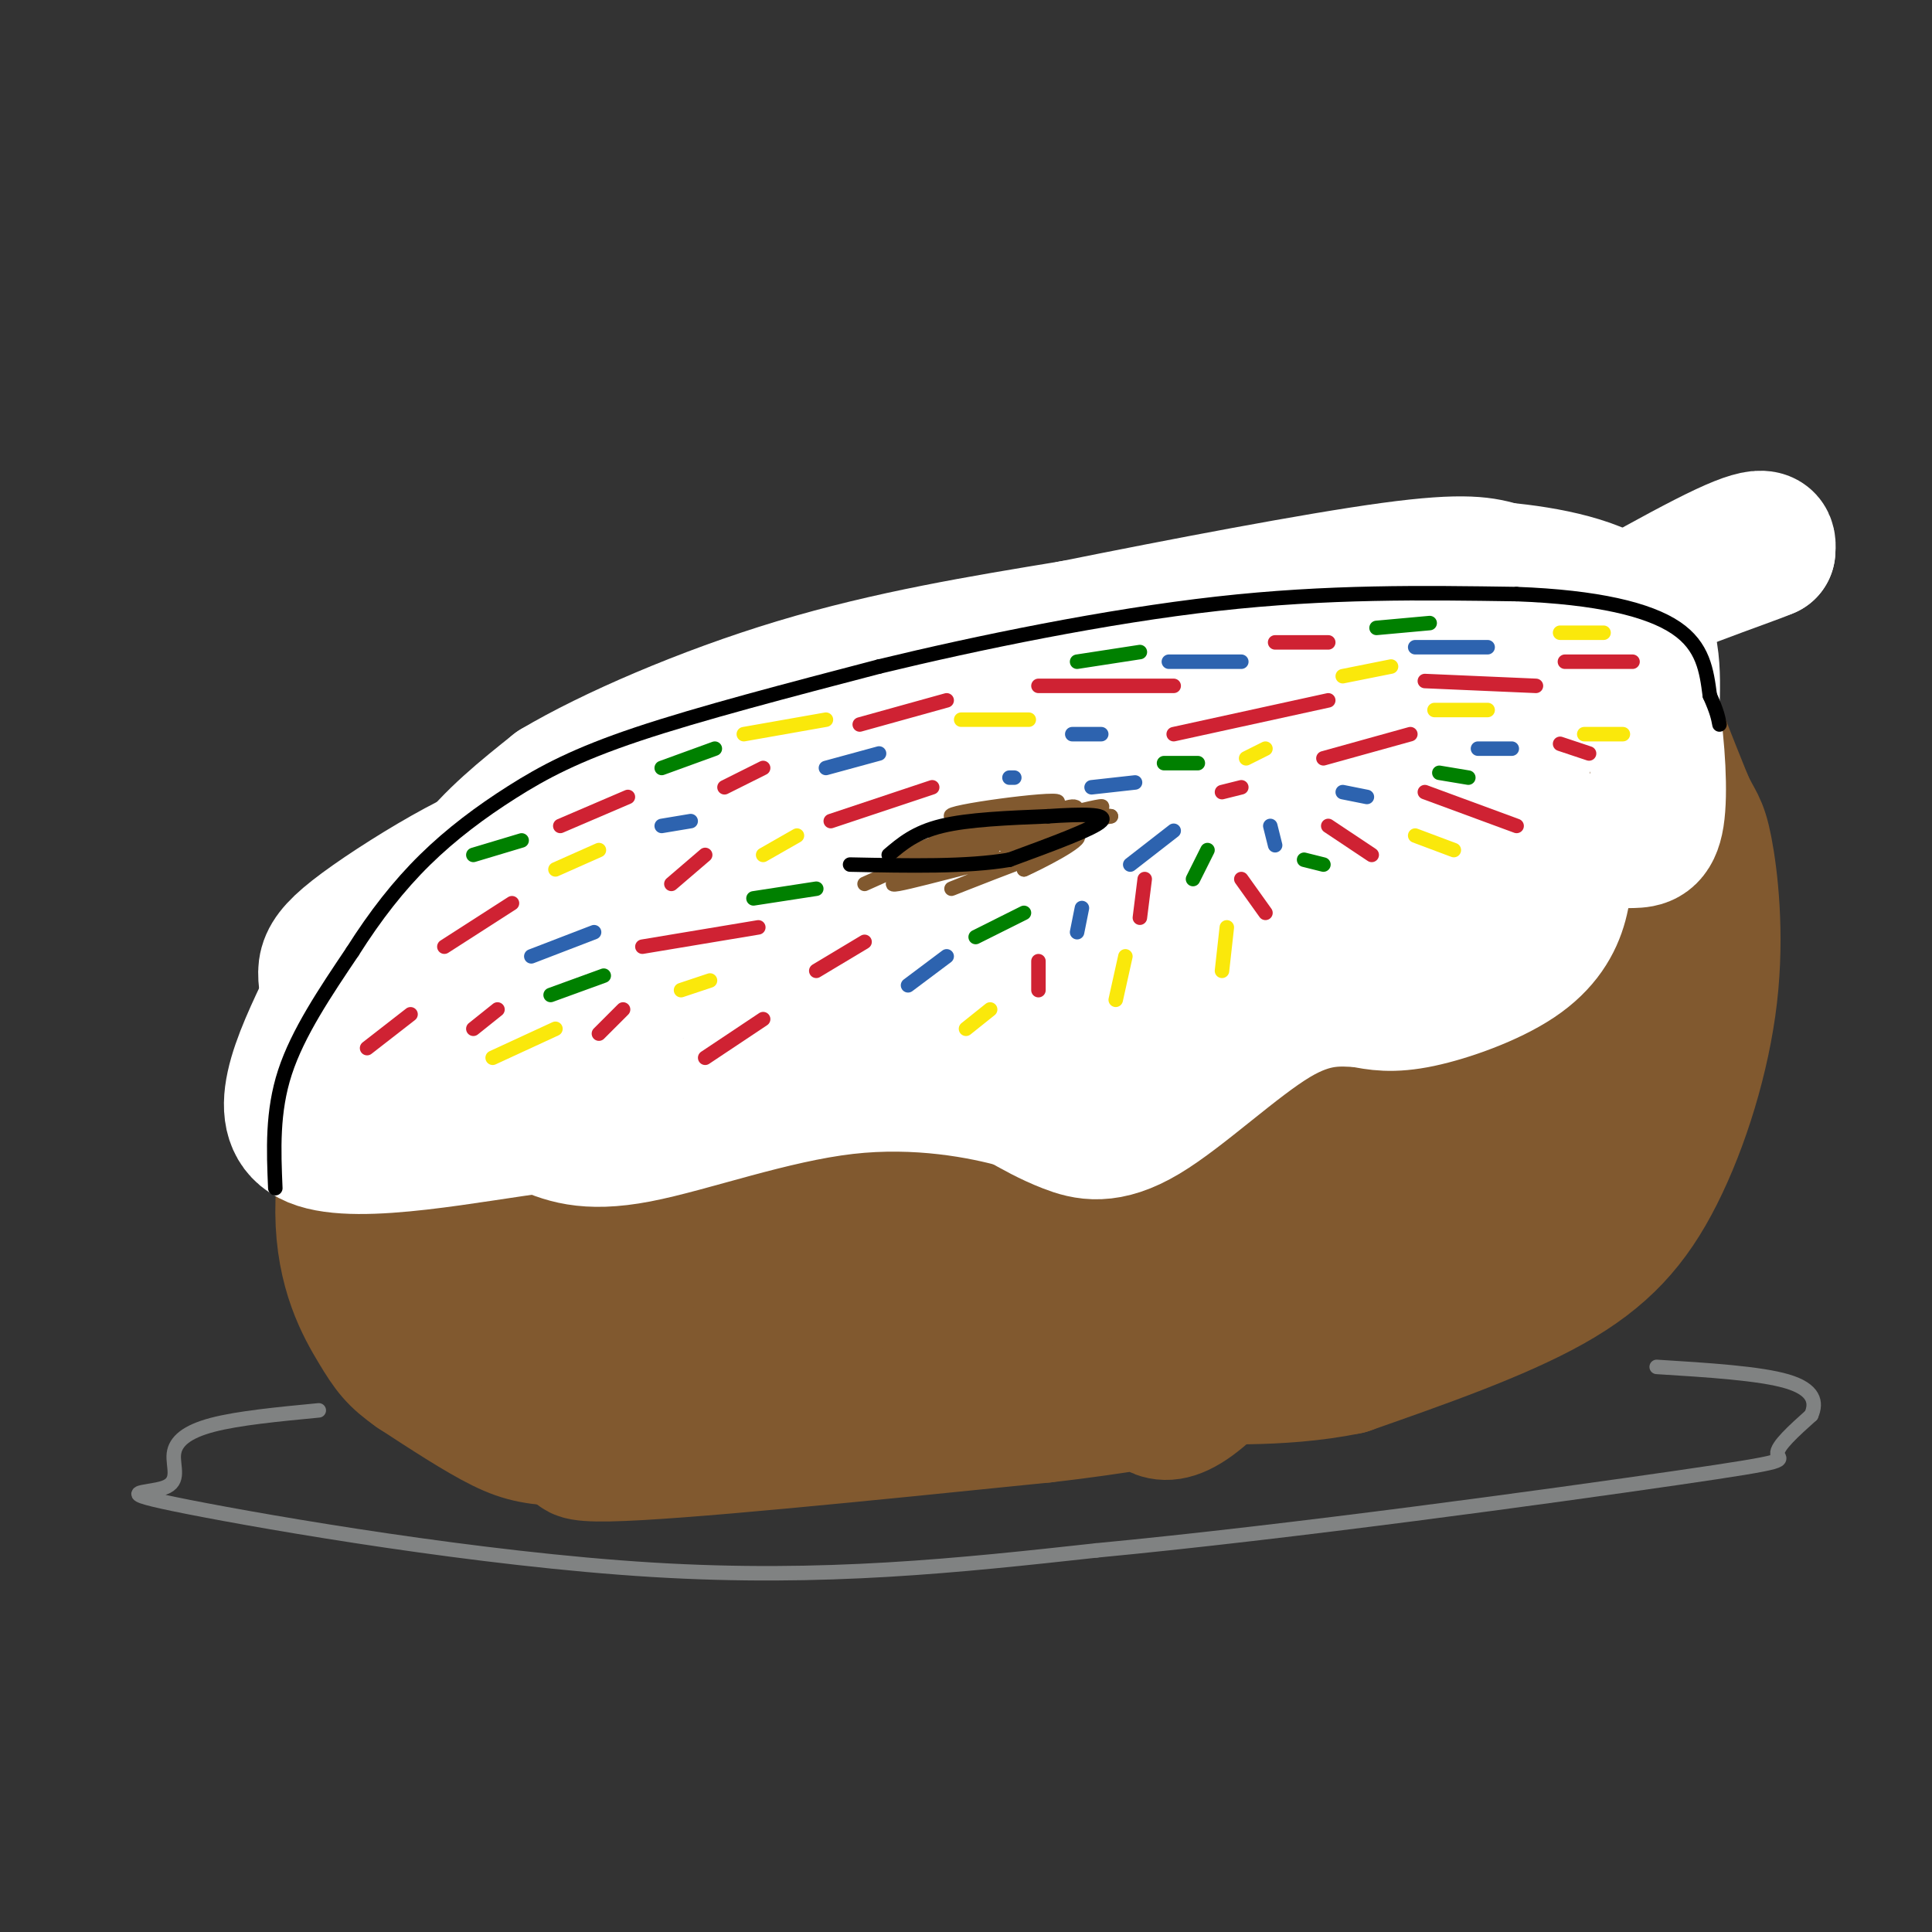 <svg viewBox='0 0 400 400' version='1.1' xmlns='http://www.w3.org/2000/svg' xmlns:xlink='http://www.w3.org/1999/xlink'><rect x="0" y="0" width="400" height="400" fill="#333333" stroke="none"/><g fill='none' stroke='rgb(129,89,47)' stroke-width='28' stroke-linecap='round' stroke-linejoin='round'><path d='M253,156c-12.649,-0.298 -25.298,-0.595 -43,2c-17.702,2.595 -40.458,8.083 -57,13c-16.542,4.917 -26.869,9.262 -35,14c-8.131,4.738 -14.065,9.869 -20,15'/><path d='M98,200c-3.569,5.651 -2.493,12.277 -2,16c0.493,3.723 0.401,4.542 7,6c6.599,1.458 19.887,3.557 34,5c14.113,1.443 29.051,2.232 48,-1c18.949,-3.232 41.909,-10.486 59,-17c17.091,-6.514 28.312,-12.290 36,-17c7.688,-4.710 11.844,-8.355 16,-12'/><path d='M296,180c3.532,-2.651 4.362,-3.278 4,-6c-0.362,-2.722 -1.915,-7.540 -4,-10c-2.085,-2.460 -4.701,-2.563 -12,-4c-7.299,-1.437 -19.282,-4.209 -41,-2c-21.718,2.209 -53.170,9.399 -73,14c-19.830,4.601 -28.037,6.615 -40,12c-11.963,5.385 -27.682,14.142 -34,18c-6.318,3.858 -3.234,2.817 0,3c3.234,0.183 6.617,1.592 10,3'/><path d='M106,208c14.285,0.613 44.997,0.645 65,0c20.003,-0.645 29.296,-1.967 46,-9c16.704,-7.033 40.820,-19.777 40,-24c-0.820,-4.223 -26.575,0.076 -50,4c-23.425,3.924 -44.520,7.473 -57,11c-12.480,3.527 -16.344,7.031 -18,9c-1.656,1.969 -1.104,2.404 5,3c6.104,0.596 17.759,1.353 39,0c21.241,-1.353 52.069,-4.815 69,-8c16.931,-3.185 19.966,-6.092 23,-9'/><path d='M268,185c9.485,-2.748 21.697,-5.118 27,-7c5.303,-1.882 3.697,-3.276 -17,-2c-20.697,1.276 -60.485,5.222 -91,11c-30.515,5.778 -51.758,13.389 -73,21'/><path d='M114,208c-14.964,3.988 -15.875,3.458 -18,4c-2.125,0.542 -5.464,2.155 -8,6c-2.536,3.845 -4.268,9.923 -6,16'/><path d='M82,234c-0.881,6.012 -0.083,13.042 0,18c0.083,4.958 -0.548,7.845 5,12c5.548,4.155 17.274,9.577 29,15'/><path d='M116,279c9.319,3.386 18.116,4.351 30,5c11.884,0.649 26.853,0.982 39,0c12.147,-0.982 21.470,-3.281 34,-8c12.530,-4.719 28.265,-11.860 44,-19'/><path d='M263,257c12.166,-4.411 20.580,-5.939 29,-10c8.420,-4.061 16.844,-10.656 26,-20c9.156,-9.344 19.042,-21.439 23,-29c3.958,-7.561 1.988,-10.589 0,-14c-1.988,-3.411 -3.994,-7.206 -6,-11'/><path d='M335,173c-5.767,-5.038 -17.185,-12.134 -26,-17c-8.815,-4.866 -15.027,-7.502 -30,-8c-14.973,-0.498 -38.707,1.144 -55,4c-16.293,2.856 -25.147,6.928 -34,11'/><path d='M190,163c-18.887,8.107 -49.103,22.876 -62,29c-12.897,6.124 -8.475,3.605 -13,9c-4.525,5.395 -17.996,18.704 -23,27c-5.004,8.296 -1.539,11.580 -2,14c-0.461,2.420 -4.846,3.977 3,6c7.846,2.023 27.923,4.511 48,7'/><path d='M141,255c16.152,1.356 32.533,1.245 41,0c8.467,-1.245 9.020,-3.625 9,-6c-0.020,-2.375 -0.613,-4.746 -4,-6c-3.387,-1.254 -9.569,-1.389 -18,1c-8.431,2.389 -19.111,7.304 -19,10c0.111,2.696 11.015,3.173 21,3c9.985,-0.173 19.053,-0.997 23,-2c3.947,-1.003 2.773,-2.186 -1,-4c-3.773,-1.814 -10.145,-4.259 -13,-6c-2.855,-1.741 -2.192,-2.776 -15,-3c-12.808,-0.224 -39.088,0.365 -51,2c-11.912,1.635 -9.456,4.318 -7,7'/><path d='M107,251c-3.278,1.605 -7.972,2.118 0,3c7.972,0.882 28.611,2.133 44,3c15.389,0.867 25.528,1.349 42,-1c16.472,-2.349 39.278,-7.528 61,-18c21.722,-10.472 42.361,-26.236 63,-42'/><path d='M317,196c11.201,-9.132 7.703,-10.963 7,-13c-0.703,-2.037 1.388,-4.279 4,0c2.612,4.279 5.746,15.080 6,25c0.254,9.920 -2.373,18.960 -5,28'/><path d='M329,236c-5.107,8.393 -15.375,15.375 -20,20c-4.625,4.625 -3.607,6.893 -23,12c-19.393,5.107 -59.196,13.054 -99,21'/><path d='M187,289c-23.357,5.274 -32.250,7.960 -42,9c-9.750,1.040 -20.356,0.434 -27,0c-6.644,-0.434 -9.327,-0.695 -14,-3c-4.673,-2.305 -11.337,-6.652 -18,-11'/><path d='M86,284c-4.083,-2.857 -5.292,-4.500 -8,-9c-2.708,-4.500 -6.917,-11.857 -7,-24c-0.083,-12.143 3.958,-29.071 8,-46'/><path d='M79,205c2.466,-11.238 4.630,-16.332 15,-23c10.370,-6.668 28.946,-14.911 41,-21c12.054,-6.089 17.587,-10.026 33,-14c15.413,-3.974 40.707,-7.987 66,-12'/><path d='M234,135c28.298,-3.131 66.042,-4.958 85,-4c18.958,0.958 19.131,4.702 21,11c1.869,6.298 5.435,15.149 9,24'/><path d='M349,166c2.117,4.674 2.910,4.360 4,10c1.090,5.640 2.478,17.233 1,30c-1.478,12.767 -5.821,26.706 -11,37c-5.179,10.294 -11.194,16.941 -22,23c-10.806,6.059 -26.403,11.529 -42,17'/><path d='M279,283c-14.280,2.940 -28.979,1.789 -36,2c-7.021,0.211 -6.364,1.784 2,-9c8.364,-10.784 24.435,-33.926 30,-43c5.565,-9.074 0.626,-4.082 2,-5c1.374,-0.918 9.062,-7.747 -5,-2c-14.062,5.747 -49.875,24.071 -72,33c-22.125,8.929 -30.563,8.465 -39,8'/><path d='M161,267c3.031,-5.266 30.109,-22.432 43,-30c12.891,-7.568 11.594,-5.539 17,-7c5.406,-1.461 17.516,-6.414 26,-7c8.484,-0.586 13.341,3.193 16,5c2.659,1.807 3.118,1.642 5,6c1.882,4.358 5.185,13.240 0,23c-5.185,9.760 -18.857,20.397 -27,26c-8.143,5.603 -10.755,6.172 -16,7c-5.245,0.828 -13.122,1.914 -21,3'/><path d='M204,293c-15.250,0.750 -42.875,1.125 -62,3c-19.125,1.875 -29.750,5.250 -16,5c13.750,-0.250 51.875,-4.125 90,-8'/><path d='M216,293c18.522,-2.099 19.828,-3.347 22,-2c2.172,1.347 5.211,5.289 19,-11c13.789,-16.289 38.328,-52.809 51,-74c12.672,-21.191 13.478,-27.055 14,-33c0.522,-5.945 0.761,-11.973 1,-18'/><path d='M323,155c0.244,-3.556 0.356,-3.444 0,-3c-0.356,0.444 -1.178,1.222 -2,2'/></g>
<g fill='none' stroke='rgb(255,255,255)' stroke-width='28' stroke-linecap='round' stroke-linejoin='round'><path d='M86,202c3.083,-7.750 6.167,-15.500 11,-22c4.833,-6.500 11.417,-11.750 18,-17'/><path d='M115,163c11.378,-6.778 30.822,-15.222 50,-21c19.178,-5.778 38.089,-8.889 57,-12'/><path d='M222,130c22.511,-4.533 50.289,-9.867 66,-12c15.711,-2.133 19.356,-1.067 23,0'/><path d='M311,118c9.133,0.844 20.467,2.956 26,8c5.533,5.044 5.267,13.022 5,21'/><path d='M342,147c1.214,7.929 1.750,17.250 1,22c-0.750,4.750 -2.786,4.929 -5,5c-2.214,0.071 -4.607,0.036 -7,0'/><path d='M331,174c-2.391,0.233 -4.870,0.817 -6,3c-1.130,2.183 -0.911,5.967 -2,10c-1.089,4.033 -3.485,8.317 -9,12c-5.515,3.683 -14.147,6.767 -20,8c-5.853,1.233 -8.926,0.617 -12,0'/><path d='M282,207c-4.520,-0.258 -9.820,-0.904 -18,4c-8.180,4.904 -19.241,15.359 -27,20c-7.759,4.641 -12.217,3.469 -16,2c-3.783,-1.469 -6.892,-3.234 -10,-5'/><path d='M211,228c-7.369,-2.071 -20.792,-4.750 -36,-3c-15.208,1.750 -32.202,7.929 -43,10c-10.798,2.071 -15.399,0.036 -20,-2'/><path d='M112,233c-13.689,1.644 -37.911,6.756 -47,3c-9.089,-3.756 -3.044,-16.378 3,-29'/><path d='M68,207c-0.384,-6.352 -2.845,-7.734 7,-15c9.845,-7.266 31.997,-20.418 32,-16c0.003,4.418 -22.142,26.405 -31,37c-8.858,10.595 -4.429,9.797 0,9'/><path d='M76,222c39.096,-3.912 136.834,-18.193 181,-26c44.166,-7.807 34.758,-9.140 26,-11c-8.758,-1.860 -16.867,-4.248 -47,0c-30.133,4.248 -82.289,15.131 -88,17c-5.711,1.869 35.023,-5.276 55,-10c19.977,-4.724 19.198,-7.028 18,-9c-1.198,-1.972 -2.816,-3.611 -10,-5c-7.184,-1.389 -19.934,-2.528 -36,0c-16.066,2.528 -35.447,8.722 -46,13c-10.553,4.278 -12.276,6.639 -14,9'/><path d='M115,200c2.038,0.349 14.134,-3.278 8,-1c-6.134,2.278 -30.498,10.459 -26,4c4.498,-6.459 37.856,-27.560 63,-40c25.144,-12.440 42.072,-16.220 59,-20'/><path d='M219,143c28.689,-4.444 70.911,-5.556 88,-1c17.089,4.556 9.044,14.778 1,25'/><path d='M308,167c-0.618,5.989 -2.661,8.462 -15,15c-12.339,6.538 -34.972,17.141 -46,21c-11.028,3.859 -10.451,0.972 -17,4c-6.549,3.028 -20.225,11.969 -13,9c7.225,-2.969 35.350,-17.848 52,-30c16.650,-12.152 21.825,-21.576 27,-31'/><path d='M296,155c9.993,-8.243 21.477,-13.350 14,-15c-7.477,-1.650 -33.913,0.157 -45,0c-11.087,-0.157 -6.825,-2.279 -21,4c-14.175,6.279 -46.785,20.957 -62,28c-15.215,7.043 -13.033,6.451 9,1c22.033,-5.451 63.916,-15.760 87,-22c23.084,-6.240 27.369,-8.411 39,-15c11.631,-6.589 30.609,-17.597 40,-22c9.391,-4.403 9.196,-2.202 9,0'/><path d='M366,114c-4.845,2.095 -21.458,7.333 -42,17c-20.542,9.667 -45.012,23.762 -54,29c-8.988,5.238 -2.494,1.619 4,-2'/></g>
<g fill='none' stroke='rgb(0,0,0)' stroke-width='3' stroke-linecap='round' stroke-linejoin='round'><path d='M57,246c-0.333,-7.917 -0.667,-15.833 2,-24c2.667,-8.167 8.333,-16.583 14,-25'/><path d='M73,197c4.727,-7.469 9.545,-13.641 15,-19c5.455,-5.359 11.545,-9.904 18,-14c6.455,-4.096 13.273,-7.742 26,-12c12.727,-4.258 31.364,-9.129 50,-14'/><path d='M182,138c20.578,-4.978 47.022,-10.422 70,-13c22.978,-2.578 42.489,-2.289 62,-2'/><path d='M314,123c16.667,0.622 27.333,3.178 33,7c5.667,3.822 6.333,8.911 7,14'/><path d='M354,144c1.500,3.333 1.750,4.667 2,6'/></g>
<g fill='none' stroke='rgb(129,89,47)' stroke-width='3' stroke-linecap='round' stroke-linejoin='round'><path d='M179,183c12.196,-5.446 24.393,-10.893 23,-11c-1.393,-0.107 -16.375,5.125 -18,7c-1.625,1.875 10.107,0.393 16,-1c5.893,-1.393 5.946,-2.696 6,-4'/><path d='M206,174c-3.333,0.133 -14.667,2.467 -12,2c2.667,-0.467 19.333,-3.733 36,-7'/><path d='M230,169c-3.739,-0.774 -31.088,0.793 -33,0c-1.912,-0.793 21.611,-3.944 22,-3c0.389,0.944 -22.357,5.985 -25,7c-2.643,1.015 14.816,-1.996 19,-2c4.184,-0.004 -4.908,2.998 -14,6'/><path d='M199,177c-7.026,2.803 -17.593,6.809 -13,6c4.593,-0.809 24.344,-6.433 26,-6c1.656,0.433 -14.785,6.924 -15,7c-0.215,0.076 15.796,-6.264 21,-8c5.204,-1.736 -0.398,1.132 -6,4'/><path d='M212,180c2.769,-1.199 12.691,-6.198 11,-7c-1.691,-0.802 -14.994,2.592 -15,2c-0.006,-0.592 13.284,-5.169 18,-7c4.716,-1.831 0.858,-0.915 -3,0'/><path d='M223,168c-3.286,0.988 -10.000,3.458 -10,3c-0.000,-0.458 6.714,-3.845 9,-4c2.286,-0.155 0.143,2.923 -2,6'/></g>
<g fill='none' stroke='rgb(0,0,0)' stroke-width='3' stroke-linecap='round' stroke-linejoin='round'><path d='M184,177c2.750,-2.333 5.500,-4.667 11,-6c5.500,-1.333 13.750,-1.667 22,-2'/><path d='M217,169c6.711,-0.444 12.489,-0.556 11,1c-1.489,1.556 -10.244,4.778 -19,8'/><path d='M209,178c-8.667,1.500 -20.833,1.250 -33,1'/></g>
<g fill='none' stroke='rgb(207,34,51)' stroke-width='3' stroke-linecap='round' stroke-linejoin='round'><path d='M92,196c0.000,0.000 14.000,-9.000 14,-9'/><path d='M150,163c0.000,0.000 8.000,-4.000 8,-4'/><path d='M133,196c0.000,0.000 24.000,-4.000 24,-4'/><path d='M98,213c0.000,0.000 5.000,-4.000 5,-4'/><path d='M146,219c0.000,0.000 12.000,-8.000 12,-8'/><path d='M215,205c0.000,0.000 0.000,-6.000 0,-6'/><path d='M262,189c0.000,0.000 -5.000,-7.000 -5,-7'/><path d='M314,171c0.000,0.000 -19.000,-7.000 -19,-7'/><path d='M318,142c0.000,0.000 -23.000,-1.000 -23,-1'/><path d='M275,145c0.000,0.000 -32.000,7.000 -32,7'/><path d='M243,142c0.000,0.000 -28.000,0.000 -28,0'/><path d='M196,145c0.000,0.000 -18.000,5.000 -18,5'/><path d='M257,163c0.000,0.000 -4.000,1.000 -4,1'/><path d='M275,133c0.000,0.000 -11.000,0.000 -11,0'/><path d='M292,152c0.000,0.000 -18.000,5.000 -18,5'/><path d='M324,137c0.000,0.000 14.000,0.000 14,0'/><path d='M323,154c0.000,0.000 6.000,2.000 6,2'/><path d='M275,171c0.000,0.000 9.000,6.000 9,6'/><path d='M237,182c0.000,0.000 -1.000,8.000 -1,8'/><path d='M179,195c0.000,0.000 -10.000,6.000 -10,6'/><path d='M130,165c0.000,0.000 -14.000,6.000 -14,6'/><path d='M146,177c0.000,0.000 -7.000,6.000 -7,6'/><path d='M193,163c0.000,0.000 -21.000,7.000 -21,7'/><path d='M85,210c0.000,0.000 -9.000,7.000 -9,7'/><path d='M129,209c0.000,0.000 -5.000,5.000 -5,5'/></g>
<g fill='none' stroke='rgb(45,99,175)' stroke-width='3' stroke-linecap='round' stroke-linejoin='round'><path d='M123,193c0.000,0.000 -13.000,5.000 -13,5'/><path d='M143,170c0.000,0.000 -6.000,1.000 -6,1'/><path d='M182,156c0.000,0.000 -11.000,3.000 -11,3'/><path d='M222,152c0.000,0.000 6.000,0.000 6,0'/><path d='M242,137c0.000,0.000 15.000,0.000 15,0'/><path d='M293,134c0.000,0.000 15.000,0.000 15,0'/><path d='M306,155c0.000,0.000 7.000,0.000 7,0'/><path d='M278,164c0.000,0.000 5.000,1.000 5,1'/><path d='M263,171c0.000,0.000 1.000,4.000 1,4'/><path d='M243,172c0.000,0.000 -9.000,7.000 -9,7'/><path d='M235,162c0.000,0.000 -9.000,1.000 -9,1'/><path d='M210,161c0.000,0.000 -1.000,0.000 -1,0'/><path d='M196,198c0.000,0.000 -8.000,6.000 -8,6'/><path d='M224,188c0.000,0.000 -1.000,5.000 -1,5'/></g>
<g fill='none' stroke='rgb(250,232,11)' stroke-width='3' stroke-linecap='round' stroke-linejoin='round'><path d='M115,213c0.000,0.000 -13.000,6.000 -13,6'/><path d='M147,203c0.000,0.000 -6.000,2.000 -6,2'/><path d='M124,176c0.000,0.000 -9.000,4.000 -9,4'/><path d='M171,149c0.000,0.000 -17.000,3.000 -17,3'/><path d='M165,173c0.000,0.000 -7.000,4.000 -7,4'/><path d='M213,149c0.000,0.000 -14.000,0.000 -14,0'/><path d='M258,157c0.000,0.000 4.000,-2.000 4,-2'/><path d='M293,173c0.000,0.000 8.000,3.000 8,3'/><path d='M297,147c0.000,0.000 11.000,0.000 11,0'/><path d='M278,140c0.000,0.000 10.000,-2.000 10,-2'/><path d='M323,131c0.000,0.000 9.000,0.000 9,0'/><path d='M328,152c0.000,0.000 8.000,0.000 8,0'/><path d='M254,192c0.000,0.000 -1.000,9.000 -1,9'/><path d='M233,198c0.000,0.000 -2.000,9.000 -2,9'/><path d='M205,209c0.000,0.000 -5.000,4.000 -5,4'/></g>
<g fill='none' stroke='rgb(0,128,0)' stroke-width='3' stroke-linecap='round' stroke-linejoin='round'><path d='M212,189c0.000,0.000 -10.000,5.000 -10,5'/><path d='M169,184c0.000,0.000 -13.000,2.000 -13,2'/><path d='M125,202c0.000,0.000 -11.000,4.000 -11,4'/><path d='M108,174c0.000,0.000 -10.000,3.000 -10,3'/><path d='M148,155c0.000,0.000 -11.000,4.000 -11,4'/><path d='M236,135c0.000,0.000 -13.000,2.000 -13,2'/><path d='M241,158c0.000,0.000 7.000,0.000 7,0'/><path d='M285,130c0.000,0.000 11.000,-1.000 11,-1'/><path d='M298,160c0.000,0.000 6.000,1.000 6,1'/><path d='M270,178c0.000,0.000 4.000,1.000 4,1'/><path d='M250,176c0.000,0.000 -3.000,6.000 -3,6'/></g>
<g fill='none' stroke='rgb(128,130,130)' stroke-width='3' stroke-linecap='round' stroke-linejoin='round'><path d='M66,292c-8.328,0.798 -16.656,1.596 -22,3c-5.344,1.404 -7.706,3.415 -8,6c-0.294,2.585 1.478,5.744 -2,7c-3.478,1.256 -12.206,0.607 5,4c17.206,3.393 60.344,10.826 96,13c35.656,2.174 63.828,-0.913 92,-4'/><path d='M227,321c40.214,-3.810 94.750,-11.333 120,-15c25.250,-3.667 21.214,-3.476 21,-5c-0.214,-1.524 3.393,-4.762 7,-8'/><path d='M375,293c1.178,-2.667 0.622,-5.333 -5,-7c-5.622,-1.667 -16.311,-2.333 -27,-3'/></g>
</svg>